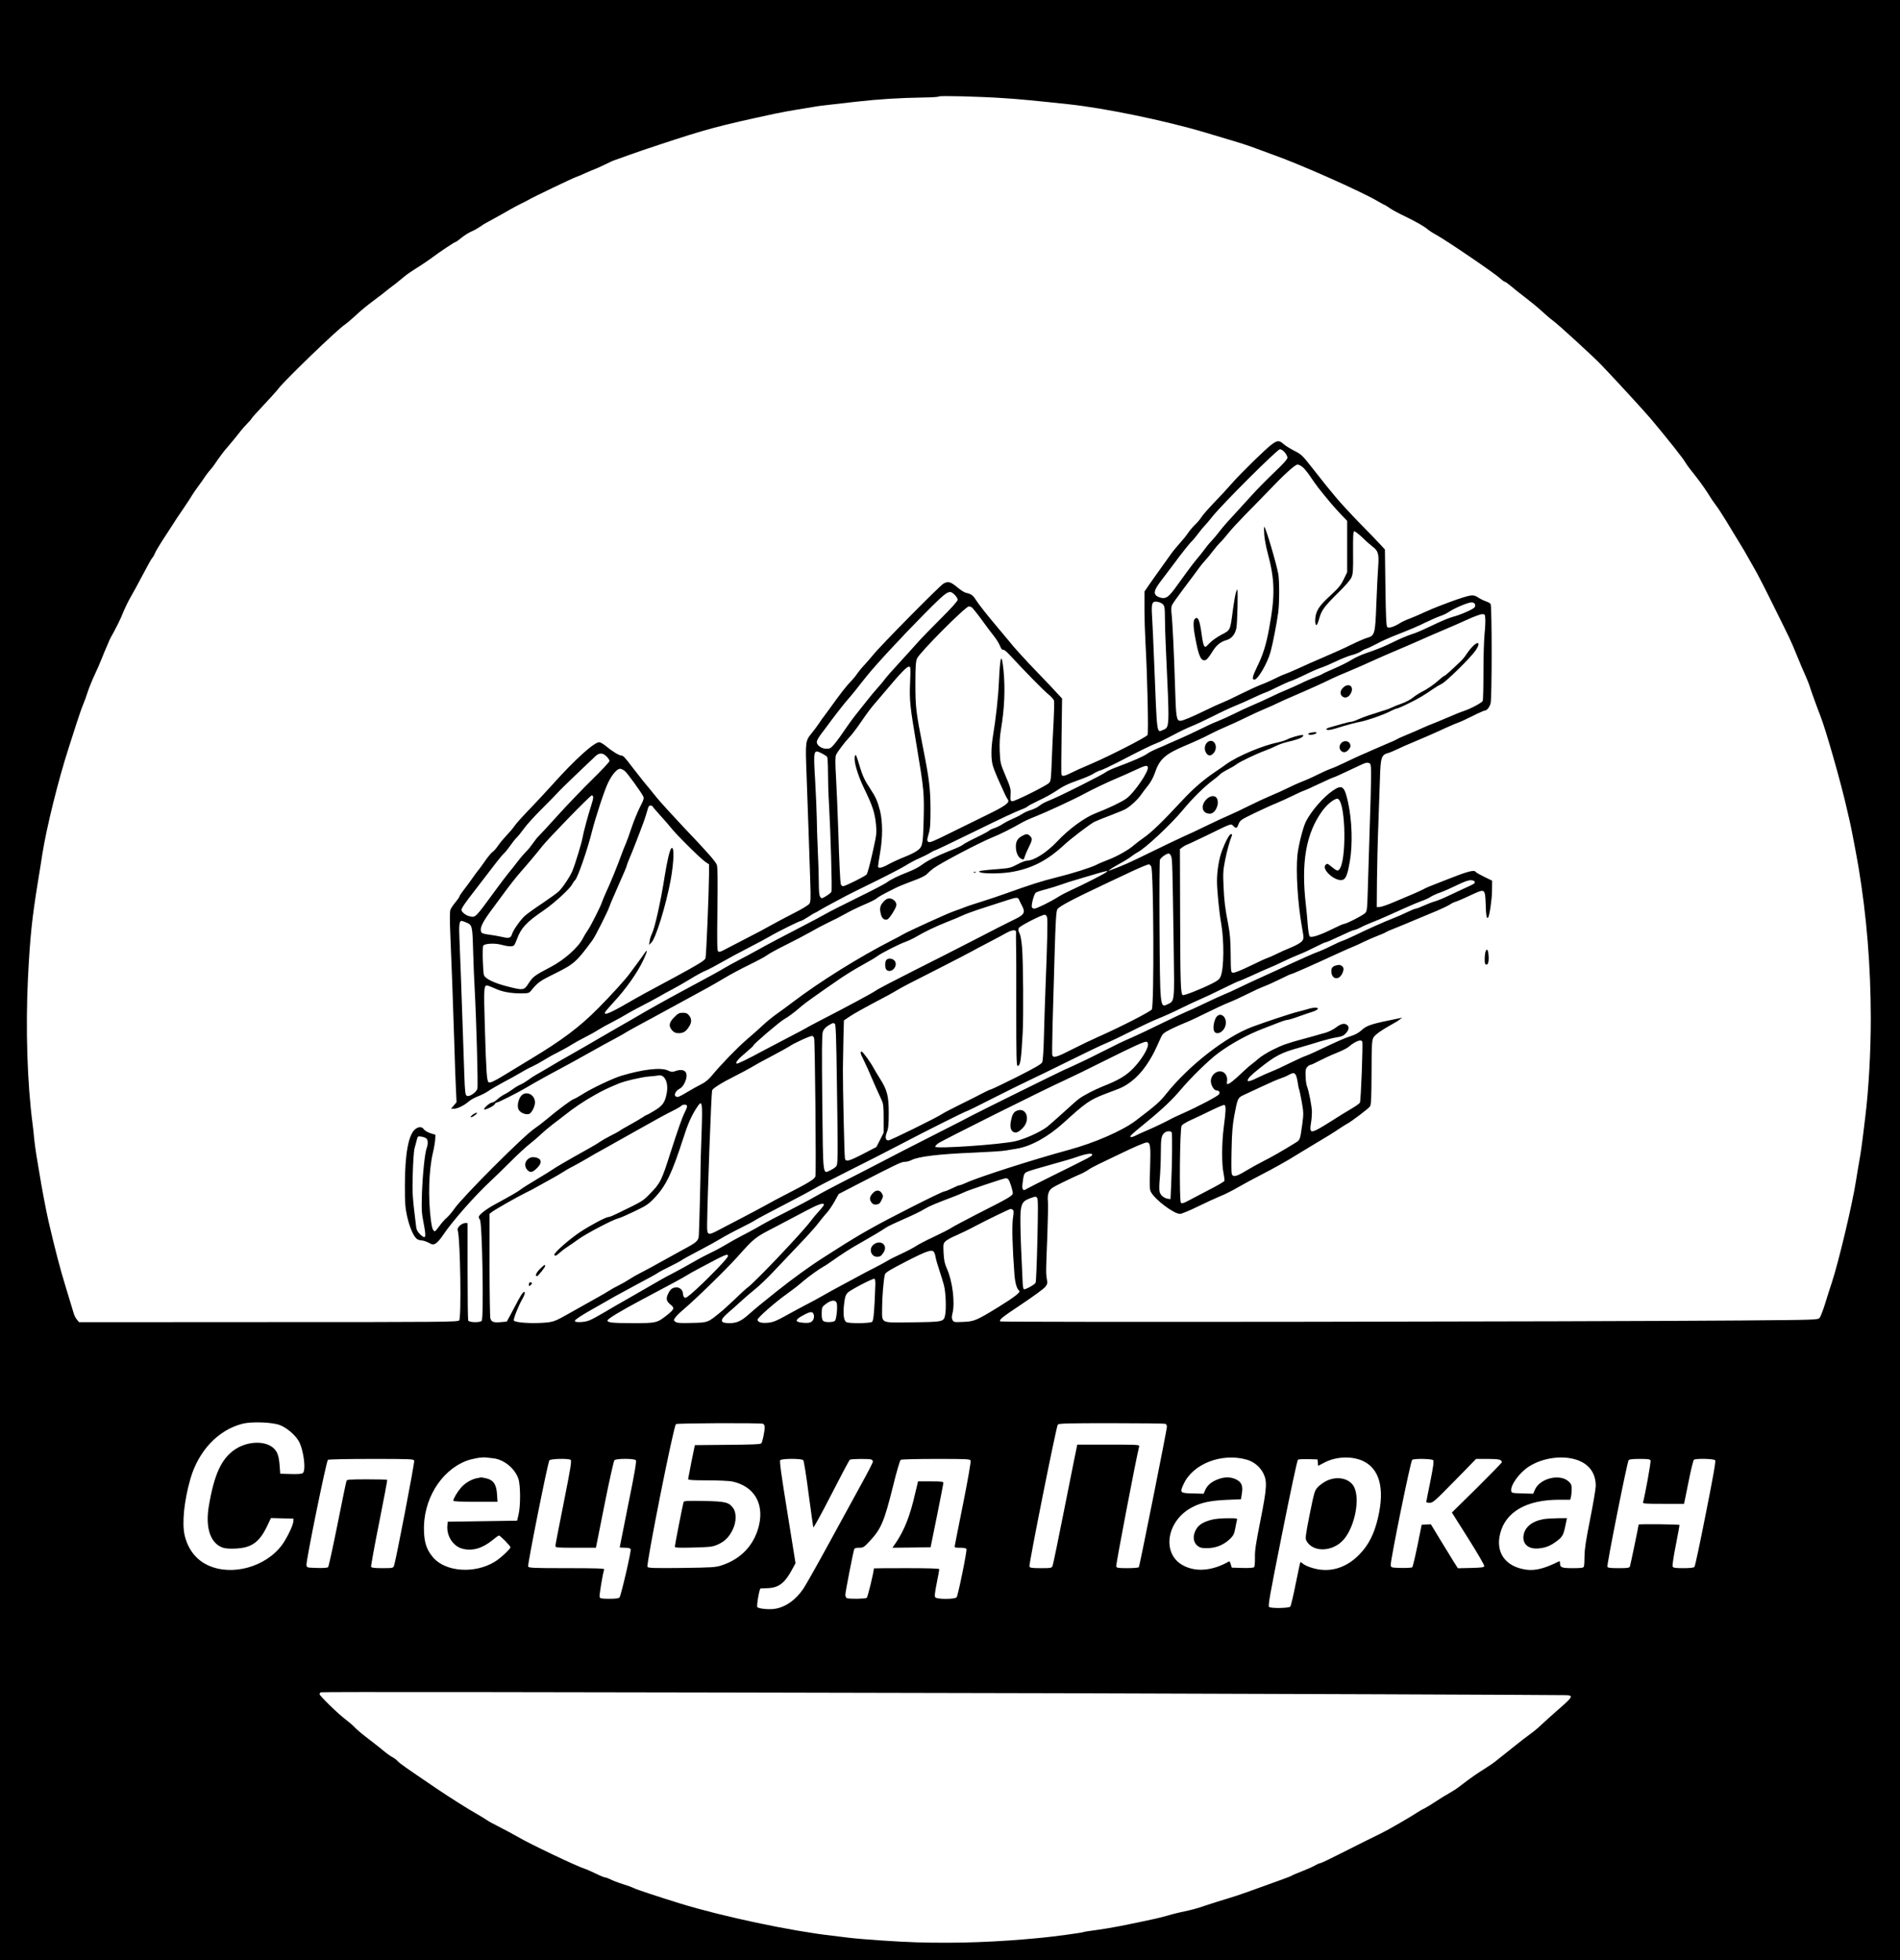 <?xml version="1.0" encoding="UTF-8" standalone="no"?> <svg xmlns="http://www.w3.org/2000/svg" version="1.0" width="1861pt" height="1920pt" viewBox="0 0 1861 1920" preserveAspectRatio="xMidYMid meet"><g transform="translate(0,1920) scale(0.1,-0.1)" fill="#000000" stroke="none"><path d="M0 9600 l0 -9600 9305 0 9305 0 0 9600 0 9600 -9305 0 -9305 0 0 -9600z m9825 8639 c149 -9 314 -25 640 -60 357 -38 943 -159 1340 -277 55 -17 141 -42 190 -57 140 -41 234 -71 310 -100 39 -15 113 -42 165 -61 245 -85 853 -355 1018 -451 41 -24 76 -43 79 -43 2 0 25 -14 49 -31 25 -17 86 -50 137 -74 112 -54 192 -99 229 -130 15 -13 53 -38 85 -55 111 -62 564 -371 626 -426 20 -19 41 -34 47 -34 5 0 32 -19 59 -42 27 -24 91 -74 142 -113 50 -38 124 -99 163 -135 39 -36 87 -77 106 -90 45 -31 408 -363 480 -440 147 -154 422 -454 480 -523 167 -199 320 -392 338 -427 7 -13 28 -42 46 -65 66 -81 140 -181 177 -241 20 -34 53 -83 73 -109 20 -25 68 -99 107 -163 38 -64 95 -157 126 -207 30 -49 69 -115 85 -145 17 -30 49 -86 71 -125 22 -38 101 -191 174 -340 176 -355 165 -330 229 -485 30 -74 70 -169 89 -210 18 -41 35 -84 38 -95 6 -24 76 -218 105 -291 54 -134 206 -669 261 -914 12 -52 25 -111 30 -130 11 -44 65 -325 85 -445 80 -482 119 -963 120 -1480 0 -331 -21 -699 -54 -965 -6 -47 -17 -139 -25 -205 -8 -66 -23 -172 -35 -235 -11 -63 -25 -144 -30 -180 -35 -228 -170 -798 -239 -1007 -16 -48 -46 -140 -65 -204 -20 -64 -44 -126 -53 -137 -18 -20 -31 -20 -768 -26 -1585 -12 -7252 -19 -7258 -9 -11 18 14 38 215 172 109 73 209 146 224 164 23 28 25 36 18 77 -10 60 -10 69 4 415 6 165 9 323 6 350 -4 35 -1 62 9 88 14 33 28 43 134 95 65 32 138 66 162 76 24 9 62 29 85 44 22 16 70 42 106 59 36 17 126 60 200 96 157 76 253 117 274 117 33 0 38 -37 31 -249 -7 -177 -5 -211 8 -236 39 -75 225 -215 285 -215 15 0 92 32 172 71 79 39 178 84 219 101 42 16 121 56 176 88 55 32 154 85 220 119 114 58 275 148 340 190 17 10 86 53 155 94 167 99 226 136 280 173 25 17 59 38 75 47 43 22 207 147 224 170 11 16 14 82 15 331 1 278 3 314 19 344 16 29 86 77 204 142 16 8 39 23 53 34 l25 18 -25 -5 c-275 -55 -322 -69 -374 -118 -30 -27 -64 -45 -112 -60 -38 -11 -139 -55 -224 -96 -85 -41 -177 -83 -205 -93 -27 -9 -99 -42 -160 -72 -60 -30 -141 -68 -180 -83 -38 -15 -100 -43 -137 -61 -63 -32 -98 -42 -98 -28 0 19 31 52 113 117 161 128 215 156 399 207 62 18 154 45 204 61 51 15 120 33 155 38 52 8 69 16 92 41 30 34 34 61 12 80 -26 21 -60 14 -109 -24 -26 -20 -73 -43 -104 -52 -31 -8 -77 -21 -102 -29 -25 -7 -74 -20 -110 -30 -158 -42 -211 -61 -303 -107 -54 -27 -117 -66 -140 -87 -23 -20 -53 -45 -66 -54 -13 -9 -45 -36 -70 -60 -142 -135 -183 -162 -173 -112 7 38 -6 73 -33 91 -51 33 -125 -17 -125 -86 0 -38 31 -90 53 -90 27 -1 39 -17 28 -37 -10 -19 -205 -122 -366 -193 -38 -17 -83 -38 -100 -47 -62 -34 -163 -82 -235 -113 -41 -17 -94 -41 -117 -53 -23 -12 -46 -18 -50 -13 -8 8 10 25 158 146 152 124 253 220 337 320 96 114 273 287 362 353 131 97 291 184 445 243 50 19 118 46 153 59 34 14 71 25 81 25 10 0 61 15 112 34 52 18 114 40 138 47 25 8 46 20 49 27 5 16 -42 16 -99 -2 -24 -7 -67 -19 -96 -26 -57 -13 -320 -100 -448 -148 -261 -98 -620 -378 -843 -657 -62 -78 -97 -109 -297 -261 -130 -99 -404 -219 -660 -288 -343 -93 -883 -266 -1003 -322 -29 -13 -58 -24 -65 -24 -7 0 -39 -13 -72 -30 -33 -16 -68 -30 -77 -30 -9 0 -158 -71 -330 -159 -334 -169 -493 -259 -723 -406 -44 -28 -101 -65 -127 -81 -130 -82 -301 -206 -462 -334 -159 -127 -192 -154 -275 -227 -73 -64 -115 -83 -188 -83 -93 0 -96 29 -11 102 34 29 92 80 128 114 36 33 97 86 135 116 39 30 122 110 185 177 63 67 178 188 255 269 78 81 160 173 183 205 24 31 59 75 80 97 20 22 55 73 77 113 l40 72 170 88 c394 203 443 227 477 227 18 0 46 7 63 16 69 36 269 60 610 74 143 6 283 15 310 20 28 4 79 13 115 19 138 23 305 115 456 252 219 199 259 227 411 285 38 14 94 36 126 48 115 44 221 140 304 277 38 61 54 94 111 221 19 43 29 51 99 87 43 21 110 51 148 66 39 15 132 59 208 97 76 38 171 82 212 98 41 16 120 52 175 80 55 28 134 64 175 80 41 16 115 50 165 75 49 25 94 45 99 45 11 0 225 95 441 195 74 34 151 68 170 75 19 8 65 28 102 47 37 18 98 44 134 58 37 14 72 29 78 34 6 5 52 25 101 44 50 20 140 57 200 83 61 25 152 64 204 85 51 22 105 48 120 58 14 10 37 22 51 26 14 4 48 18 75 30 28 13 81 37 118 54 100 45 104 41 109 -108 3 -108 9 -143 23 -129 14 14 38 176 39 262 l1 100 -76 37 c-43 21 -80 42 -84 48 -14 24 -78 7 -270 -69 -44 -18 -109 -43 -145 -57 -36 -13 -81 -33 -100 -44 -19 -10 -66 -32 -105 -48 -38 -16 -119 -50 -180 -76 -60 -26 -123 -48 -140 -49 l-30 -1 2 260 c2 143 7 382 13 530 5 149 12 355 16 459 6 219 14 243 83 261 14 3 56 22 95 40 39 19 98 45 131 58 89 37 217 92 335 147 58 26 116 51 130 55 14 4 73 32 132 61 59 30 114 54 121 54 20 0 46 32 57 70 14 50 14 958 0 975 -6 8 -28 19 -48 26 -20 7 -54 23 -74 37 -29 19 -46 23 -75 19 -56 -7 -311 -100 -433 -156 -58 -27 -131 -58 -162 -70 -32 -11 -75 -31 -95 -44 -61 -38 -111 -53 -125 -39 -10 10 -14 106 -18 386 l-5 374 -49 53 c-28 30 -116 122 -197 204 -81 83 -182 192 -225 243 -88 105 -97 116 -241 299 -95 122 -107 133 -174 167 -40 20 -88 50 -106 66 -43 38 -59 38 -114 -1 -58 -42 -305 -283 -393 -384 -38 -44 -115 -127 -171 -185 -56 -58 -113 -123 -127 -145 -14 -22 -42 -56 -63 -75 -20 -19 -51 -55 -68 -80 -16 -25 -53 -70 -81 -101 -28 -31 -67 -78 -86 -105 -123 -171 -169 -237 -212 -298 l-48 -70 0 -170 c0 -94 5 -245 10 -336 18 -312 31 -879 20 -899 -12 -22 -376 -208 -561 -287 -70 -29 -154 -67 -187 -84 -65 -33 -88 -37 -95 -17 -3 6 -2 177 1 378 l5 367 -54 58 c-29 33 -110 118 -179 189 -127 131 -252 269 -292 322 -12 15 -59 71 -103 123 -113 134 -187 228 -219 278 -26 42 -45 55 -96 66 -14 3 -50 26 -80 51 -68 57 -93 64 -138 39 -36 -19 -621 -612 -690 -699 -22 -27 -61 -72 -87 -100 -26 -27 -57 -66 -70 -85 -12 -19 -40 -53 -62 -75 -39 -39 -107 -126 -205 -264 -26 -36 -53 -72 -59 -80 -7 -7 -27 -36 -46 -65 -19 -28 -50 -70 -69 -93 -66 -81 -66 -81 -54 -406 6 -161 15 -413 20 -562 5 -148 12 -363 16 -477 6 -177 5 -210 -8 -230 -9 -13 -72 -52 -144 -88 -71 -36 -171 -89 -223 -118 -52 -30 -165 -90 -250 -133 -86 -44 -180 -93 -210 -109 -40 -22 -57 -27 -67 -19 -10 8 -11 92 -7 417 4 290 2 414 -6 432 -16 37 -103 135 -316 358 -104 110 -224 242 -267 293 -42 52 -102 126 -135 165 -32 40 -83 105 -113 144 -71 94 -86 110 -106 110 -21 0 -92 44 -150 93 -25 20 -53 37 -64 37 -51 0 -237 -168 -455 -411 -60 -67 -163 -177 -228 -245 -65 -67 -130 -139 -144 -160 -14 -22 -52 -66 -83 -99 -31 -33 -69 -79 -84 -102 -16 -23 -38 -49 -51 -57 -12 -8 -49 -52 -80 -98 -32 -46 -61 -85 -65 -88 -3 -3 -28 -36 -55 -75 -27 -38 -66 -92 -87 -118 -21 -27 -38 -53 -38 -59 0 -5 -18 -30 -39 -56 -22 -26 -44 -59 -49 -73 -7 -16 -7 -105 -1 -245 4 -120 13 -336 19 -479 5 -143 14 -406 20 -585 5 -179 12 -381 16 -450 l6 -126 -27 -32 -27 -32 28 0 c35 0 99 31 144 70 19 17 61 40 93 52 32 12 77 35 100 51 22 16 88 54 145 85 58 30 134 72 170 94 36 22 88 50 116 62 28 13 76 39 106 58 30 19 93 55 140 78 47 24 109 58 138 77 29 18 88 51 132 73 44 22 103 55 132 74 29 18 91 52 138 76 47 24 113 61 147 82 34 20 102 57 150 81 48 25 117 61 153 82 36 21 97 55 136 75 39 20 117 65 173 99 56 35 126 73 154 84 29 12 99 49 156 82 57 33 174 96 260 140 86 44 181 95 211 113 70 42 292 152 306 152 5 0 38 18 72 40 33 22 64 40 67 40 3 0 22 11 43 24 20 12 80 46 132 73 52 27 113 60 135 72 22 12 148 74 280 139 132 65 266 135 299 156 32 21 91 52 130 69 39 17 88 41 108 54 21 13 40 23 44 23 7 0 160 73 419 200 228 112 372 179 432 202 29 10 55 24 58 29 4 5 53 31 109 58 57 26 129 66 162 88 79 54 121 74 234 114 52 18 115 45 139 60 24 15 56 31 72 34 16 4 91 39 167 78 230 120 325 166 377 186 28 10 100 46 160 78 61 33 142 72 180 87 39 15 135 60 215 100 80 41 177 86 215 101 39 15 115 49 170 75 55 26 111 51 125 55 14 4 68 29 120 55 52 26 113 53 135 60 22 7 85 35 140 62 54 27 124 58 155 68 31 10 98 39 150 64 52 25 121 52 153 60 32 8 70 24 85 34 15 11 38 23 52 27 14 4 61 26 105 49 44 24 112 55 150 70 200 79 247 99 330 140 50 24 113 52 140 61 28 9 66 27 86 41 52 36 189 94 222 94 31 0 46 -24 30 -49 -11 -18 -144 -76 -213 -93 -25 -6 -92 -33 -150 -60 -176 -83 -186 -88 -260 -113 -39 -13 -113 -44 -163 -69 -101 -50 -161 -74 -283 -116 -44 -15 -107 -44 -139 -65 -32 -20 -106 -57 -164 -82 -58 -25 -111 -49 -117 -54 -6 -5 -41 -20 -78 -34 -36 -14 -97 -40 -134 -59 -37 -18 -98 -45 -136 -61 -38 -15 -110 -47 -160 -72 -50 -24 -129 -61 -176 -80 -47 -20 -130 -58 -185 -86 -55 -27 -128 -60 -162 -73 -35 -13 -111 -48 -170 -78 -60 -29 -137 -66 -173 -81 -36 -15 -94 -41 -130 -57 -36 -17 -91 -41 -122 -53 -31 -13 -72 -34 -90 -47 -35 -26 -145 -74 -293 -129 -49 -18 -99 -41 -110 -50 -11 -10 -117 -66 -236 -126 -208 -104 -255 -126 -346 -164 -24 -9 -56 -28 -73 -42 -16 -14 -53 -32 -82 -41 -29 -8 -70 -27 -90 -41 -20 -13 -59 -33 -86 -44 -27 -11 -71 -33 -97 -50 -26 -17 -64 -36 -84 -42 -20 -6 -43 -17 -51 -24 -8 -7 -40 -25 -70 -40 -30 -15 -82 -41 -115 -57 -33 -17 -67 -36 -76 -44 -8 -8 -65 -34 -125 -57 -137 -55 -222 -98 -279 -141 -24 -19 -82 -49 -127 -66 -100 -39 -173 -74 -214 -105 -17 -13 -146 -80 -287 -149 -141 -69 -280 -140 -309 -157 -29 -17 -129 -71 -223 -119 -206 -106 -353 -184 -460 -244 -44 -24 -120 -66 -170 -91 -49 -26 -115 -62 -145 -80 -51 -31 -106 -61 -420 -230 -138 -74 -343 -189 -422 -236 -31 -19 -105 -61 -163 -94 -58 -33 -156 -90 -218 -126 -112 -66 -160 -93 -272 -157 -100 -56 -115 -65 -209 -121 -50 -30 -111 -65 -136 -79 -25 -14 -61 -38 -80 -53 -19 -14 -52 -34 -73 -43 -21 -9 -55 -29 -75 -45 -21 -15 -56 -38 -80 -50 -24 -12 -57 -35 -74 -52 -17 -16 -40 -29 -50 -29 -20 0 -84 -57 -75 -66 9 -9 97 34 103 50 3 9 12 16 18 16 15 0 219 103 291 147 65 39 243 138 322 179 61 32 191 104 348 192 44 25 129 72 190 104 60 32 114 63 120 68 5 4 69 39 140 78 72 38 174 94 227 123 54 30 160 87 235 128 164 88 253 138 371 208 48 29 151 84 229 122 78 38 157 80 175 94 19 15 103 61 188 103 85 42 191 98 235 123 44 26 123 68 175 93 52 24 129 64 170 87 41 24 122 63 180 88 58 24 113 52 124 61 17 16 65 43 187 104 30 15 106 46 169 69 76 27 123 51 140 68 14 15 42 40 62 55 77 56 461 257 581 305 77 31 186 86 282 141 28 17 93 46 145 66 90 35 380 169 465 216 81 44 242 121 320 153 44 18 124 54 178 79 105 49 122 53 130 33 14 -38 -134 -255 -212 -310 -48 -34 -173 -94 -300 -143 -108 -42 -263 -155 -377 -277 -101 -107 -226 -187 -294 -187 -16 0 -59 -17 -96 -37 -60 -32 -78 -37 -168 -44 -182 -14 -221 -20 -201 -31 28 -17 192 -17 295 -2 207 32 365 111 536 271 66 61 248 199 293 223 23 11 97 41 164 66 67 25 133 53 147 62 51 32 110 87 142 131 17 25 51 70 74 98 25 31 51 80 64 117 46 140 100 189 307 276 82 34 184 81 228 105 44 23 120 59 168 79 48 20 133 59 187 86 54 27 139 66 187 86 48 20 111 48 138 62 28 14 95 44 150 67 138 59 299 132 365 165 30 15 105 48 167 73 61 25 167 72 235 103 68 31 175 78 238 104 63 27 162 69 220 95 58 26 161 71 230 100 69 29 177 76 240 105 63 29 128 53 145 54 29 1 30 -1 33 -44 2 -25 -1 -92 -7 -150 -6 -58 -11 -226 -11 -373 0 -147 -3 -274 -7 -282 -6 -18 -122 -79 -187 -100 -23 -7 -95 -36 -161 -65 -66 -28 -133 -56 -150 -62 -16 -5 -59 -24 -95 -40 -36 -17 -103 -46 -150 -65 -47 -19 -89 -38 -95 -43 -5 -4 -50 -25 -100 -45 -49 -21 -117 -50 -150 -65 -33 -15 -80 -36 -105 -46 -25 -11 -92 -42 -150 -70 -58 -28 -123 -57 -145 -64 -22 -7 -80 -33 -130 -58 -49 -25 -117 -55 -150 -67 -33 -13 -96 -41 -140 -63 -44 -22 -119 -56 -168 -76 -48 -20 -145 -65 -215 -100 -70 -35 -156 -76 -192 -91 -36 -15 -134 -60 -218 -101 -84 -41 -187 -90 -230 -108 -42 -19 -187 -88 -322 -154 -211 -104 -279 -134 -395 -176 l-20 -8 20 17 c11 9 54 34 95 57 41 22 91 53 110 68 19 15 48 34 63 42 76 39 324 271 442 413 94 114 214 232 295 292 30 22 61 48 69 57 8 10 42 31 75 48 34 17 75 41 91 54 34 25 188 99 280 133 33 12 80 32 105 45 25 13 70 29 100 36 94 22 148 40 160 56 10 11 9 14 -6 14 -29 0 -115 -26 -149 -44 -16 -8 -55 -21 -85 -27 -153 -31 -397 -134 -510 -215 -29 -21 -76 -54 -105 -73 -120 -81 -219 -167 -331 -288 -186 -200 -293 -304 -369 -357 -38 -27 -83 -61 -100 -76 -46 -42 -160 -107 -249 -141 -45 -17 -97 -39 -117 -50 -56 -28 -239 -86 -394 -124 -138 -34 -257 -72 -485 -154 -63 -23 -173 -60 -244 -82 -70 -22 -144 -46 -165 -55 -20 -8 -67 -26 -106 -39 -67 -23 -453 -199 -505 -230 -14 -9 -61 -34 -105 -56 -324 -166 -705 -404 -974 -608 -40 -31 -108 -81 -151 -111 -44 -31 -107 -83 -142 -116 -35 -33 -103 -94 -153 -136 -91 -78 -254 -246 -341 -352 -33 -40 -66 -67 -108 -88 -34 -17 -92 -49 -131 -73 -84 -50 -98 -56 -115 -45 -22 13 -3 54 34 74 24 13 41 33 56 68 40 93 -2 140 -96 106 -28 -10 -39 -9 -73 7 -70 31 -238 12 -451 -51 -88 -26 -298 -126 -393 -187 -29 -19 -64 -38 -76 -42 -24 -7 -157 -106 -266 -198 -38 -32 -92 -73 -120 -92 -106 -70 -710 -675 -786 -787 -21 -31 -54 -69 -72 -85 -19 -15 -51 -52 -72 -81 -20 -28 -40 -52 -45 -52 -18 0 -29 30 -39 105 -29 228 -21 491 20 666 11 47 21 105 22 130 l2 44 -49 15 c-27 9 -56 26 -64 38 -18 27 -51 28 -84 2 -67 -52 -102 -243 -102 -555 0 -171 3 -215 22 -300 24 -107 64 -198 96 -221 11 -8 32 -14 46 -14 14 0 44 -10 68 -22 39 -21 44 -22 70 -8 15 9 46 43 68 77 92 138 312 388 468 533 33 30 119 114 190 185 72 72 158 152 191 177 33 26 85 70 115 99 30 28 80 70 110 93 30 22 84 64 120 92 95 75 182 134 290 195 85 48 124 67 236 114 61 26 221 63 294 70 41 3 87 8 101 11 60 11 98 -71 80 -171 -17 -92 -39 -124 -116 -171 -38 -24 -74 -43 -78 -44 -5 0 -27 -13 -50 -29 -23 -15 -78 -47 -122 -71 -44 -24 -87 -49 -95 -56 -8 -6 -49 -29 -90 -49 -41 -21 -88 -48 -105 -60 -16 -12 -68 -43 -115 -69 -175 -97 -326 -185 -350 -203 -14 -10 -81 -52 -150 -93 -69 -41 -141 -86 -160 -101 -31 -24 -82 -53 -270 -156 -74 -41 -140 -94 -140 -112 0 -9 5 -22 11 -28 23 -23 39 -969 17 -991 -19 -19 -124 -16 -132 4 -3 9 -6 227 -6 485 l0 469 -25 0 c-14 0 -37 -12 -52 -26 -20 -20 -24 -31 -18 -52 24 -95 35 -845 13 -875 -12 -16 -137 -17 -1868 -17 l-1855 -1 -22 26 c-12 14 -27 44 -33 68 -7 23 -40 134 -75 247 -55 177 -107 378 -169 645 -25 108 -72 358 -90 475 -9 58 -23 141 -31 185 -7 44 -16 112 -20 150 -3 39 -10 102 -15 140 -53 404 -70 943 -46 1433 20 403 40 591 98 947 17 105 37 226 43 270 41 259 156 725 258 1040 19 61 54 169 77 240 23 72 52 155 65 185 13 30 33 87 45 125 13 39 42 111 65 160 24 50 55 122 70 160 15 39 38 94 51 123 13 29 24 55 24 57 0 3 21 42 46 87 25 46 57 110 71 143 38 93 63 145 103 215 21 36 58 103 82 150 88 166 110 205 123 220 8 8 18 28 24 43 6 15 36 67 67 115 31 48 71 110 89 137 57 89 63 99 126 190 34 50 70 105 80 123 11 19 39 59 62 90 23 31 54 75 68 97 15 22 38 51 51 65 13 14 32 39 43 56 21 34 104 146 115 154 7 7 108 129 138 169 13 17 41 48 62 70 21 21 42 45 46 54 5 8 60 70 123 136 63 67 125 136 138 154 59 79 582 584 652 628 14 10 49 38 76 63 91 84 129 115 220 183 50 37 95 72 101 78 6 5 32 26 58 45 26 19 72 55 101 80 54 46 74 59 180 126 33 21 84 56 114 78 74 56 224 156 234 156 5 0 29 18 55 39 26 22 70 50 97 62 28 12 64 32 81 44 17 13 57 38 90 55 86 47 160 88 213 119 25 15 71 39 101 54 30 14 66 33 80 41 39 24 432 212 460 221 14 4 57 22 95 40 39 18 81 35 93 39 13 5 56 24 95 43 40 20 83 40 97 44 14 5 77 27 140 50 63 23 194 68 290 99 464 154 586 187 1135 305 61 13 157 31 215 40 58 9 128 21 157 26 28 6 89 14 135 19 45 5 180 20 298 34 221 25 422 37 662 41 76 1 141 5 145 10 9 9 384 0 628 -16z m2759 -3470 c14 -17 26 -40 26 -52 0 -15 -41 -61 -130 -145 -71 -68 -171 -169 -221 -225 -51 -56 -134 -147 -185 -203 -52 -55 -110 -123 -130 -150 -20 -27 -56 -69 -79 -94 -24 -25 -56 -65 -73 -89 -17 -24 -48 -62 -68 -85 -19 -22 -63 -79 -97 -126 -34 -47 -86 -118 -114 -157 -65 -89 -91 -108 -138 -99 -19 4 -41 14 -50 22 -29 30 -17 62 63 166 42 55 93 122 112 148 70 96 158 206 175 220 9 8 37 41 62 75 25 33 53 67 62 75 9 8 43 49 76 90 96 121 636 660 662 660 11 0 33 -14 47 -31z m176 -145 c17 -15 51 -56 75 -93 24 -36 59 -85 77 -108 90 -114 158 -194 217 -256 l66 -69 0 -251 0 -252 -33 -68 c-24 -51 -51 -86 -105 -135 -108 -101 -134 -131 -157 -180 -21 -44 -25 -130 -6 -135 5 -1 17 26 26 60 23 85 49 120 183 253 72 70 123 129 134 154 15 35 18 69 16 244 -1 155 1 204 11 208 6 2 41 -24 77 -58 35 -35 82 -76 103 -92 56 -42 64 -72 55 -196 -4 -58 -13 -221 -18 -363 -11 -299 -15 -313 -91 -335 -25 -7 -94 -37 -155 -67 -60 -30 -180 -84 -265 -120 -85 -36 -202 -88 -260 -115 -58 -26 -116 -51 -130 -55 -14 -4 -56 -23 -95 -43 -38 -19 -99 -46 -135 -59 -36 -14 -121 -53 -190 -87 -69 -35 -152 -74 -185 -87 -33 -13 -109 -48 -168 -77 -142 -69 -222 -102 -246 -102 -38 0 -43 33 -52 344 -9 307 -25 635 -35 716 -3 25 -1 57 4 70 5 14 59 90 118 168 60 79 123 164 141 189 18 26 47 62 66 82 19 20 54 63 79 96 25 33 56 69 68 80 13 11 48 52 79 90 31 39 101 115 156 171 55 55 160 163 233 239 164 172 267 265 292 265 10 0 33 -12 50 -26z m-3408 -1251 c15 -15 28 -36 28 -47 0 -14 -59 -80 -171 -191 -94 -94 -196 -199 -227 -235 -31 -36 -109 -121 -172 -190 -64 -69 -129 -143 -145 -165 -16 -22 -48 -60 -71 -85 -23 -25 -73 -85 -112 -135 -39 -49 -87 -110 -107 -135 -20 -25 -51 -67 -70 -95 -73 -107 -105 -151 -138 -190 -31 -35 -40 -40 -76 -39 -47 2 -91 34 -91 67 0 11 17 43 38 71 21 28 47 63 58 77 57 80 181 238 205 264 15 17 52 60 81 97 29 37 75 96 103 130 85 108 341 384 565 611 238 239 246 244 302 190z m2041 -95 c14 -16 17 -40 17 -127 0 -58 4 -200 10 -316 36 -774 37 -757 -29 -785 -63 -26 -57 -66 -86 655 -8 198 -17 405 -21 461 -8 126 0 149 54 139 21 -3 45 -15 55 -27z m-1879 -24 c8 -3 51 -56 96 -117 44 -62 101 -137 125 -167 24 -30 51 -74 60 -97 10 -26 21 -40 29 -37 7 3 33 -16 57 -42 159 -172 334 -350 381 -389 31 -25 59 -56 62 -68 3 -12 1 -103 -4 -202 -6 -99 -14 -271 -18 -382 -7 -183 -9 -205 -27 -222 -31 -30 -337 -182 -360 -179 -18 3 -20 9 -17 64 4 55 -1 73 -49 185 -51 121 -52 127 -57 242 -3 81 1 147 12 210 35 210 43 399 25 584 -19 181 -33 143 -45 -117 -6 -144 -30 -362 -59 -535 -18 -113 -19 -215 -1 -283 8 -29 37 -101 64 -160 27 -59 54 -118 60 -132 7 -14 17 -33 24 -42 21 -29 -24 -62 -205 -150 -93 -46 -258 -127 -366 -180 -167 -83 -198 -95 -210 -83 -12 12 -11 23 5 77 15 52 18 95 18 243 -1 200 -12 294 -73 600 -70 354 -75 400 -75 630 0 166 4 217 16 245 25 58 475 510 507 510 5 0 16 -3 25 -6z m-600 -741 c-7 -175 -2 -225 66 -628 70 -417 73 -454 67 -713 -7 -257 -10 -268 -72 -310 -18 -13 -70 -38 -116 -56 -46 -18 -114 -49 -151 -69 -69 -39 -108 -47 -108 -23 0 8 9 67 20 131 27 157 26 306 -1 416 -24 93 -44 137 -99 219 -45 66 -73 125 -95 200 -40 131 -42 136 -51 116 -16 -41 22 -178 91 -321 83 -171 103 -234 115 -349 8 -86 7 -98 -35 -284 -24 -107 -49 -201 -57 -208 -20 -20 -209 -114 -229 -114 -10 0 -20 8 -23 18 -7 24 -15 194 -26 542 -5 162 -15 386 -21 498 -9 154 -9 208 0 228 15 33 85 125 135 178 22 22 73 91 114 151 41 61 91 128 111 151 20 23 79 92 131 154 140 167 201 230 222 230 18 0 18 -8 12 -157z m-861 -694 c23 -12 45 -27 49 -33 4 -6 8 -75 8 -154 0 -78 4 -218 10 -310 15 -262 32 -836 24 -855 -3 -10 -27 -29 -52 -44 -43 -26 -45 -26 -58 -8 -10 13 -14 54 -14 139 0 67 -5 211 -10 321 -5 110 -10 252 -10 315 -1 63 -8 229 -16 368 -18 303 -17 304 69 261z m-2112 -28 c16 -16 29 -36 29 -45 0 -8 -75 -89 -166 -178 -92 -90 -244 -248 -339 -353 -94 -104 -180 -197 -189 -205 -10 -8 -35 -39 -56 -70 -21 -30 -50 -66 -65 -80 -15 -14 -52 -56 -82 -95 -29 -38 -72 -93 -96 -121 -23 -29 -78 -101 -121 -160 -205 -280 -197 -272 -256 -259 -38 8 -80 42 -80 63 1 18 36 69 135 196 62 80 109 141 206 268 31 40 66 82 79 93 12 11 39 45 60 75 21 30 48 64 60 75 12 11 43 49 69 85 25 36 102 121 171 190 69 69 142 143 162 165 19 22 104 105 188 185 85 80 166 157 182 173 37 35 72 35 109 -2z m7477 -70 c16 -10 16 -89 -4 -691 -7 -228 -15 -491 -18 -583 -4 -145 -7 -172 -23 -189 -19 -22 -187 -108 -210 -108 -7 0 -57 -22 -111 -49 -123 -61 -208 -89 -224 -73 -6 6 -15 58 -19 114 -4 57 -12 142 -18 191 -49 419 1 705 161 925 52 71 132 131 155 116 76 -48 83 -618 9 -692 -16 -16 -21 -14 -89 40 -24 20 -29 21 -43 7 -45 -46 102 -172 170 -146 30 12 46 56 67 178 29 166 22 398 -16 575 -36 166 -58 183 -150 120 -92 -62 -208 -195 -263 -301 -29 -57 -73 -231 -84 -330 -16 -162 2 -465 43 -699 21 -117 21 -119 2 -144 -12 -16 -54 -40 -109 -63 -49 -20 -116 -50 -149 -67 -33 -16 -71 -33 -85 -37 -14 -4 -89 -39 -167 -77 -82 -40 -152 -68 -165 -66 -22 3 -22 5 -24 178 -1 134 -6 202 -23 290 -33 172 -40 231 -47 385 -6 120 -3 155 15 247 19 95 45 191 66 241 5 11 3 17 -7 17 -16 0 -53 -68 -88 -160 -30 -78 -50 -200 -50 -300 0 -87 22 -310 41 -414 30 -169 28 -442 -5 -520 -12 -28 -29 -42 -83 -69 -106 -54 -272 -119 -287 -114 -22 9 -25 97 -27 776 l-2 654 24 18 c13 10 33 21 44 25 11 3 103 47 205 96 237 116 226 112 250 88 28 -28 35 -25 52 19 14 36 24 43 154 106 77 37 173 81 214 97 41 17 113 50 160 73 47 23 96 46 110 50 14 4 79 34 145 65 66 31 131 61 145 65 14 4 68 28 120 53 52 25 118 55 145 68 54 26 72 29 93 15z m-7297 -74 c25 -21 154 -199 178 -245 11 -20 7 -34 -32 -110 -24 -48 -61 -139 -82 -202 -21 -63 -46 -133 -56 -155 -10 -22 -27 -65 -38 -95 -41 -114 -109 -283 -157 -385 -17 -38 -35 -81 -39 -95 -12 -38 -114 -241 -140 -275 -12 -16 -32 -50 -45 -75 -46 -90 -180 -210 -315 -281 -162 -85 -175 -95 -221 -166 -41 -64 -50 -65 -212 -23 -121 31 -205 72 -221 106 -11 26 -18 274 -8 291 14 22 115 27 178 9 70 -19 113 -20 126 -3 5 6 18 35 28 62 39 106 92 163 258 276 104 71 257 211 281 257 8 16 21 34 29 41 24 19 123 305 165 476 37 145 122 404 158 478 39 81 88 137 118 137 12 -1 33 -11 47 -23z m-311 -259 c0 -13 -10 -50 -21 -83 -27 -82 -75 -260 -84 -314 -8 -49 -74 -265 -100 -325 -22 -53 -97 -165 -132 -197 -15 -15 -86 -66 -157 -114 -71 -47 -149 -103 -172 -123 -43 -37 -115 -139 -128 -179 -13 -42 -30 -47 -103 -29 -38 8 -95 18 -128 22 -33 4 -63 12 -67 18 -26 39 2 98 117 251 25 33 63 85 85 115 68 93 133 176 182 232 65 73 166 194 208 248 55 71 472 500 487 500 7 0 13 -10 13 -22z m582 -87 c2 -5 35 -44 75 -88 40 -44 82 -92 95 -109 52 -69 298 -313 348 -347 l35 -23 0 -89 c-2 -198 -27 -811 -35 -832 -9 -22 -80 -65 -300 -184 -258 -138 -368 -198 -460 -252 -178 -103 -243 -129 -221 -88 6 10 41 51 79 92 127 137 238 295 297 423 40 87 40 108 1 49 -15 -21 -46 -65 -71 -98 -25 -33 -55 -74 -68 -92 -37 -52 -181 -211 -305 -336 -185 -187 -354 -314 -670 -504 -67 -40 -158 -96 -252 -153 -101 -62 -142 -81 -155 -70 -17 14 -23 102 -36 538 -12 409 -11 420 35 406 12 -4 44 -17 71 -29 65 -30 149 -45 247 -45 68 0 80 3 96 22 67 83 87 98 225 166 202 100 223 119 383 337 25 35 147 277 159 315 4 14 34 86 67 160 90 204 108 247 108 255 0 4 11 33 24 64 24 55 87 215 139 356 14 39 31 91 38 118 8 34 16 47 29 47 10 0 20 -4 22 -9z m5079 -488 c12 -29 13 -87 25 -890 8 -550 10 -526 -62 -561 -72 -34 -72 -36 -77 788 -2 333 0 616 4 628 8 22 64 62 87 62 7 0 17 -12 23 -27z m-195 -101 c24 -55 29 -1356 6 -1399 -12 -21 -298 -168 -523 -268 -57 -25 -175 -81 -261 -125 -148 -76 -180 -85 -191 -56 -3 7 -1 145 3 307 5 162 14 474 20 694 9 313 15 406 26 428 15 27 140 94 469 249 55 26 171 81 259 122 87 41 164 72 171 70 8 -3 17 -13 21 -22z m-444 -58 c-30 -21 -236 -126 -337 -171 -44 -20 -102 -50 -130 -68 -72 -46 -211 -115 -234 -115 -10 0 -21 6 -24 13 -8 22 21 131 38 143 9 7 53 22 98 33 45 12 114 33 152 47 39 14 106 36 150 48 44 13 118 35 165 49 138 41 154 44 122 21z m3613 -93 c0 -16 -2 -17 -110 -66 -44 -20 -116 -54 -160 -75 -44 -21 -99 -43 -121 -49 -23 -6 -71 -25 -107 -41 -37 -17 -72 -30 -80 -30 -7 0 -46 -16 -87 -36 -41 -20 -102 -46 -135 -59 -79 -30 -245 -104 -370 -165 -55 -26 -111 -51 -125 -55 -14 -4 -64 -27 -113 -51 -48 -25 -109 -51 -135 -60 -26 -9 -135 -57 -242 -106 -107 -50 -244 -113 -305 -140 -60 -27 -155 -71 -210 -98 -55 -27 -129 -61 -165 -75 -36 -15 -119 -53 -185 -85 -66 -32 -142 -67 -170 -78 -27 -11 -141 -64 -251 -118 -111 -55 -237 -114 -280 -133 -100 -43 -139 -62 -303 -145 -127 -65 -249 -123 -371 -177 -58 -26 -832 -409 -890 -440 -19 -11 -190 -99 -380 -195 -190 -96 -435 -222 -545 -280 -110 -57 -272 -141 -360 -185 -88 -45 -205 -107 -260 -139 -55 -32 -176 -96 -270 -144 -93 -47 -188 -96 -210 -109 -22 -12 -65 -36 -95 -54 -30 -17 -93 -51 -140 -75 -47 -24 -119 -64 -160 -89 -41 -25 -106 -60 -145 -78 -38 -18 -115 -58 -170 -90 -55 -32 -140 -79 -190 -105 -95 -49 -136 -72 -280 -156 -49 -29 -124 -72 -165 -95 -41 -23 -101 -57 -133 -76 -185 -109 -220 -128 -257 -143 -22 -9 -63 -16 -91 -16 -41 0 -50 3 -47 16 2 9 76 58 168 109 91 52 194 110 230 131 36 20 137 75 225 122 88 46 171 92 185 102 14 10 68 39 120 64 52 26 99 51 105 55 15 12 98 58 215 119 58 30 137 74 175 97 39 24 126 71 195 105 69 34 136 70 150 80 14 10 144 79 289 154 145 75 275 145 290 155 14 10 161 86 326 169 165 82 401 203 525 268 236 124 611 312 645 323 11 3 130 62 265 131 135 68 288 144 340 168 52 24 223 107 380 185 157 78 323 158 370 177 46 19 161 74 256 122 95 48 212 103 261 122 48 19 147 63 218 99 72 35 159 76 195 91 36 15 133 61 216 102 83 41 154 74 158 74 5 0 60 24 125 53 64 30 141 64 171 76 30 12 91 40 135 61 44 22 114 53 155 69 41 16 115 50 163 75 49 25 94 46 101 46 7 0 70 27 139 60 69 33 131 60 139 60 8 0 37 11 64 25 27 15 78 37 114 51 36 14 99 40 140 59 41 18 125 56 185 83 61 28 133 57 160 67 28 9 66 26 85 39 19 12 64 33 100 45 36 13 110 46 165 73 73 35 109 48 135 46 22 -2 35 -8 35 -17z m-4465 -171 c3 -8 16 -34 28 -57 39 -74 27 -93 -88 -147 -30 -14 -190 -95 -355 -181 -165 -85 -447 -229 -627 -319 -180 -91 -342 -175 -360 -189 -31 -23 -284 -159 -558 -300 -63 -32 -119 -63 -125 -67 -5 -4 -84 -46 -175 -93 -91 -47 -199 -104 -240 -126 -151 -82 -259 -135 -265 -129 -13 12 15 45 89 107 42 35 76 67 76 71 0 13 254 230 298 255 45 26 106 71 167 125 37 33 159 120 395 282 52 35 146 93 209 127 63 34 128 73 145 86 38 29 215 119 276 140 24 9 62 26 85 39 102 60 200 107 310 151 66 25 140 57 165 69 25 12 117 46 205 74 88 28 194 62 235 76 83 27 100 28 110 6z m276 -176 c7 -27 2 -247 -16 -699 -5 -132 -12 -342 -15 -468 -3 -133 -10 -238 -17 -252 -8 -18 -72 -55 -250 -145 -132 -66 -245 -120 -251 -120 -7 -1 -41 -16 -77 -35 -36 -20 -135 -69 -220 -111 -85 -42 -166 -84 -180 -94 -49 -34 -507 -260 -528 -260 -30 0 -35 31 -15 81 14 35 18 73 18 189 0 165 -15 223 -86 335 -21 33 -48 78 -60 100 -31 59 -108 165 -120 165 -15 0 -11 -23 12 -65 11 -22 33 -69 49 -105 50 -117 111 -254 133 -300 19 -39 22 -63 22 -185 l0 -140 -35 -70 -36 -70 -129 -67 c-142 -73 -172 -81 -179 -45 -6 27 -21 705 -20 872 1 66 3 201 5 300 l5 180 56 38 c48 32 132 79 378 209 30 17 69 38 86 49 42 26 117 65 429 223 149 76 288 148 310 161 22 12 94 51 160 85 66 34 144 76 172 92 60 33 100 35 95 3 -1 -11 -1 -63 0 -115 2 -52 3 -341 2 -642 0 -451 2 -548 13 -548 27 0 35 50 50 325 9 164 5 695 -6 831 -5 67 -15 123 -25 142 -13 25 -14 37 -6 53 12 21 221 128 252 129 11 0 20 -10 24 -26z m-5693 -48 c63 -26 64 -29 71 -276 3 -124 11 -299 16 -390 15 -270 34 -934 26 -963 -9 -36 -81 -85 -104 -70 -15 9 -18 38 -24 199 -6 200 -24 692 -34 984 -3 96 -9 247 -13 335 -7 153 -3 195 20 195 5 0 24 -6 42 -14z m3614 -994 c10 -6 14 -141 20 -562 12 -809 11 -814 -10 -838 -10 -10 -36 -27 -58 -37 -71 -33 -67 -69 -75 665 -5 507 -4 664 5 693 9 26 25 44 54 62 47 28 47 28 64 17z m-203 -139 c9 -22 21 -1323 13 -1354 -7 -28 -64 -63 -277 -172 -69 -35 -163 -85 -210 -112 -47 -26 -148 -80 -225 -120 -77 -40 -181 -94 -232 -121 -113 -60 -118 -57 -117 54 4 291 41 1284 49 1312 7 20 97 77 224 140 58 29 136 71 175 94 39 24 130 73 201 110 72 38 142 77 157 87 43 31 211 107 224 102 7 -2 15 -12 18 -20z m5369 -36 c8 -22 -13 -578 -23 -597 -5 -10 -47 -39 -92 -65 -46 -27 -126 -76 -178 -110 -53 -34 -119 -74 -147 -88 -66 -34 -76 -24 -63 59 6 32 10 83 10 112 0 51 -29 203 -50 257 -6 15 -11 58 -12 95 -2 55 1 73 16 89 11 12 25 21 32 21 7 0 46 18 87 40 41 21 116 56 167 76 50 20 104 47 118 59 68 57 125 79 135 52z m-2099 -32 c-2 -45 -69 -151 -143 -228 -69 -72 -144 -117 -297 -177 -84 -34 -193 -90 -237 -124 -16 -11 -83 -70 -149 -131 -66 -60 -139 -124 -161 -142 -71 -53 -217 -119 -312 -141 -141 -33 -785 -77 -785 -54 0 6 12 20 28 32 29 24 1053 535 1242 620 63 29 237 113 385 188 299 149 393 192 415 188 10 -1 15 -12 14 -31z m1445 -289 c7 -8 16 -42 21 -75 5 -33 11 -64 14 -69 3 -5 14 -60 26 -122 19 -109 19 -119 5 -225 -22 -155 -20 -150 -72 -182 -128 -79 -226 -135 -308 -176 -49 -25 -127 -68 -173 -96 -95 -58 -128 -64 -138 -26 -3 14 -4 121 -1 238 3 159 10 241 26 327 33 176 34 178 100 208 31 14 110 51 176 82 66 31 143 65 170 74 28 9 66 25 85 36 43 23 54 24 69 6z m-5818 -600 c-6 -164 -10 -300 -9 -304 2 -9 -13 -614 -17 -671 -3 -55 -19 -69 -158 -143 -54 -29 -148 -82 -210 -116 -62 -35 -148 -82 -192 -104 -44 -22 -98 -53 -120 -68 -22 -15 -69 -42 -105 -60 -36 -18 -76 -40 -90 -50 -14 -10 -81 -49 -150 -87 -69 -39 -172 -97 -230 -129 -160 -91 -170 -94 -278 -101 -127 -8 -272 4 -279 23 -6 15 46 146 83 210 13 22 24 49 24 59 0 30 -28 -1 -66 -74 -19 -36 -51 -97 -72 -136 l-38 -70 -57 -5 c-72 -7 -94 2 -104 37 -4 15 -8 252 -8 526 l0 498 25 19 c33 25 247 147 329 187 37 18 80 40 96 50 17 10 75 42 130 72 55 30 118 66 140 81 22 15 63 39 90 52 28 14 91 49 142 79 50 30 122 71 160 91 73 41 81 45 283 159 277 156 327 183 402 220 42 21 79 43 83 49 3 5 17 10 31 10 31 0 31 -17 0 -78 -25 -49 -67 -170 -137 -387 -89 -281 -101 -304 -201 -406 -75 -77 -68 -72 -332 -200 -32 -16 -65 -29 -73 -29 -27 0 -171 -76 -278 -146 -106 -70 -255 -201 -255 -223 0 -18 20 -12 48 15 15 14 52 43 83 63 30 20 78 53 105 73 71 52 337 192 389 204 17 3 89 35 160 69 118 57 137 69 200 136 108 115 168 240 274 569 46 145 79 222 130 302 61 96 64 81 52 -266z m5133 249 c-1 -28 -9 -104 -18 -170 -19 -144 -21 -356 -2 -445 7 -36 11 -70 9 -77 -3 -7 -71 -47 -152 -88 -80 -42 -172 -90 -204 -107 -45 -24 -61 -28 -70 -19 -18 18 -11 728 7 756 8 11 49 36 92 55 43 19 130 61 194 92 63 31 122 56 130 55 11 -2 15 -15 14 -52z m-528 -216 c8 -13 5 -313 -5 -519 l-6 -135 -25 3 c-36 4 -73 34 -82 68 -5 16 -4 76 2 133 5 58 10 169 10 248 0 145 6 175 39 200 20 16 58 16 67 2z m-7300 -60 c17 -14 18 -57 3 -95 -18 -49 -39 -253 -46 -440 -5 -164 -4 -193 17 -299 27 -139 21 -159 -35 -105 -25 24 -36 45 -39 74 -36 292 -39 327 -33 523 3 112 11 220 16 240 6 21 16 58 22 82 10 43 11 43 46 38 19 -3 41 -11 49 -18z m6522 -161 c-5 -14 -14 -19 -378 -199 -135 -67 -253 -127 -264 -134 -34 -25 -48 -8 -41 49 12 99 15 106 52 121 19 8 119 38 221 66 103 28 223 63 267 79 86 31 149 38 143 18z m-821 -240 c14 -19 43 -108 43 -134 0 -26 -28 -43 -350 -206 -118 -61 -231 -121 -251 -134 -20 -14 -97 -53 -171 -88 -74 -34 -154 -76 -179 -93 -24 -16 -87 -49 -139 -73 -52 -24 -111 -53 -130 -65 -20 -13 -78 -44 -130 -71 -52 -26 -131 -67 -175 -92 -44 -24 -116 -63 -160 -86 -44 -23 -118 -64 -165 -91 -47 -27 -125 -70 -175 -95 -49 -26 -140 -74 -200 -108 -90 -50 -122 -63 -171 -68 -63 -7 -104 5 -104 30 0 19 174 172 286 251 60 43 113 84 160 125 50 43 160 122 194 140 14 7 50 30 80 52 112 79 198 134 295 188 106 60 187 108 247 148 20 13 99 50 175 83 76 33 164 75 195 95 52 31 94 49 307 130 35 14 73 30 85 36 28 16 387 137 407 137 9 1 21 -5 26 -11z m282 -182 c9 -10 9 -114 2 -412 -5 -220 -13 -407 -17 -417 -7 -19 -99 -70 -116 -65 -5 2 -11 37 -12 78 -2 41 -8 192 -15 335 -6 143 -8 296 -5 339 8 91 24 114 97 140 54 19 52 18 66 2z m-2089 -67 c0 -5 -22 -34 -48 -62 -27 -29 -61 -70 -78 -93 -72 -101 -550 -605 -620 -654 -12 -8 -64 -55 -115 -105 -52 -49 -112 -105 -134 -123 -144 -119 -136 -116 -299 -120 -112 -3 -145 -1 -160 11 -19 14 -19 16 -3 40 9 14 42 47 74 74 120 101 423 396 533 519 172 192 170 191 376 297 104 55 243 128 309 163 114 60 165 77 165 53z m1849 -48 c11 -7 12 -22 2 -87 -10 -75 -5 -285 15 -544 6 -85 24 -148 47 -162 19 -12 -46 -63 -203 -160 -217 -133 -238 -142 -347 -146 -86 -4 -92 -3 -103 18 -9 17 -9 33 -1 65 27 106 0 320 -55 440 -21 47 -28 80 -32 152 -4 86 -3 93 19 115 14 13 60 39 104 57 44 19 131 61 194 95 98 52 326 163 341 165 3 0 11 -3 19 -8z m-772 -413 c6 -7 14 -31 17 -53 4 -22 20 -78 36 -125 16 -47 36 -114 46 -150 18 -70 24 -230 11 -293 -14 -64 -20 -65 -320 -69 -322 -4 -297 -15 -297 141 0 105 15 285 28 329 5 18 53 47 211 128 197 101 248 118 268 92z m-2017 -42 c0 -18 -164 -189 -303 -318 -89 -81 -111 -97 -123 -87 -8 6 -14 21 -14 33 0 37 -28 66 -63 66 -39 -1 -59 -15 -80 -57 -26 -50 -22 -77 19 -110 44 -35 40 -47 -36 -107 -94 -74 -103 -76 -323 -76 -208 0 -257 5 -257 26 0 15 132 95 330 200 285 151 426 227 450 244 14 9 68 40 120 67 266 142 280 147 280 119z m1444 -272 c-8 -250 -17 -360 -32 -371 -19 -16 -224 -18 -252 -3 -26 14 -34 79 -22 180 8 68 15 87 36 109 27 27 244 140 261 136 6 -1 9 -24 9 -51z m-378 -190 c9 -36 -3 -153 -17 -170 -14 -18 -103 -19 -117 -1 -12 14 -15 36 -13 94 1 38 6 46 43 73 53 39 95 40 104 4z m-227 -106 c13 -36 -6 -76 -41 -83 -33 -8 -115 2 -122 14 -9 13 10 31 65 60 67 36 87 37 98 9z m-5227 -1087 c66 -25 148 -95 183 -155 48 -81 75 -287 41 -315 -9 -8 -50 -11 -117 -9 l-104 3 -6 80 c-7 89 -20 129 -52 163 -76 82 -256 80 -382 -3 -136 -90 -207 -245 -260 -560 -35 -212 17 -365 140 -405 23 -8 71 -11 124 -8 155 7 232 62 307 219 l38 80 111 -3 110 -3 -2 -29 c-3 -40 -63 -163 -111 -229 -161 -217 -493 -308 -727 -198 -114 53 -193 155 -226 291 -28 119 -6 339 56 555 80 276 274 480 512 540 89 22 291 15 365 -14z m4732 13 c9 -4 16 -18 16 -33 0 -40 -21 -144 -33 -158 -7 -10 -90 -13 -330 -15 l-321 -3 -33 -160 c-17 -88 -32 -166 -33 -172 0 -10 44 -13 190 -13 104 0 213 -5 242 -11 209 -45 311 -208 264 -422 -43 -194 -173 -336 -366 -399 -60 -20 -91 -22 -391 -26 -272 -3 -327 -1 -337 10 -15 19 256 1385 279 1399 15 10 828 13 853 3z m3940 0 c9 -3 16 -16 16 -28 0 -27 -267 -1363 -275 -1376 -3 -6 -53 -10 -111 -10 -90 0 -106 2 -111 17 -5 13 194 1054 225 1176 4 16 -15 17 -301 17 l-305 0 -5 -22 c-3 -13 -56 -275 -117 -583 -61 -308 -115 -570 -120 -582 -9 -22 -15 -23 -115 -23 -87 0 -107 3 -112 16 -7 20 263 1372 278 1390 9 12 100 14 524 14 283 0 520 -3 529 -6z m-6582 -338 c104 -12 209 -97 245 -199 22 -63 23 -270 1 -357 l-13 -55 -340 -5 -340 -5 -3 -38 c-9 -104 58 -205 150 -227 97 -24 192 4 290 83 31 26 60 47 65 47 12 0 113 -103 113 -115 0 -17 -101 -111 -155 -143 -196 -119 -479 -99 -601 41 -62 72 -86 138 -91 252 -14 306 160 598 415 696 59 22 149 38 192 33 14 -2 46 -5 72 -8z m7375 -12 c73 -20 132 -68 166 -133 40 -81 37 -140 -28 -468 -45 -224 -55 -294 -53 -361 1 -46 -3 -87 -8 -92 -7 -7 -52 -10 -115 -8 l-104 3 -10 33 c-5 18 -12 31 -15 29 -164 -94 -326 -108 -452 -40 -213 114 -163 438 88 569 86 46 180 66 339 73 l140 6 9 57 c12 76 -3 111 -58 138 -53 25 -111 26 -178 0 -62 -23 -105 -60 -124 -107 l-15 -34 -107 3 c-125 3 -128 7 -89 91 90 198 371 308 614 241z m1136 -11 c168 -74 222 -267 155 -556 -37 -161 -93 -272 -186 -366 -108 -110 -240 -162 -376 -146 -67 7 -149 36 -177 61 -11 9 -21 15 -22 13 -2 -2 -23 -98 -46 -213 -23 -116 -47 -216 -53 -223 -12 -15 -184 -18 -207 -4 -13 8 7 120 128 723 78 392 147 716 154 720 7 5 53 7 102 6 l90 -3 3 -31 3 -32 67 35 c110 56 258 62 365 16z m2091 11 c127 -39 196 -129 196 -258 0 -28 -25 -175 -55 -326 -41 -205 -55 -297 -55 -362 0 -47 -3 -93 -6 -102 -5 -13 -24 -16 -108 -16 -109 0 -126 6 -126 48 0 13 -3 22 -7 20 -141 -71 -235 -95 -323 -83 -204 28 -304 167 -256 355 54 212 258 329 573 330 l113 0 7 28 c4 15 7 49 7 76 0 42 -5 53 -32 77 -85 76 -278 29 -327 -81 l-18 -41 -106 3 c-102 3 -106 4 -109 26 -8 56 81 178 173 237 131 84 318 112 459 69z m-11377 -11 c6 -16 -179 -978 -198 -1030 -8 -22 -14 -23 -114 -23 -75 0 -107 4 -110 13 -3 6 32 200 78 429 46 230 82 420 79 423 -3 3 -92 5 -199 5 -163 0 -195 -2 -199 -15 -4 -8 -43 -200 -88 -425 -45 -225 -87 -415 -92 -420 -7 -7 -50 -10 -110 -8 -98 3 -99 3 -102 29 -5 41 195 1021 210 1030 7 5 199 9 426 9 381 0 413 -1 419 -17z m1532 8 c12 -8 1 -76 -67 -418 -45 -224 -82 -416 -82 -425 0 -17 16 -18 199 -18 l198 0 84 422 c46 232 90 427 97 435 18 18 195 18 210 0 8 -9 -12 -128 -74 -431 -46 -230 -84 -420 -84 -422 0 -2 23 -4 50 -4 37 0 52 -4 57 -16 7 -18 -94 -452 -109 -471 -7 -9 -40 -13 -100 -13 -73 0 -90 3 -95 17 -5 14 31 233 45 271 3 9 -74 12 -367 12 -329 0 -372 2 -378 16 -7 20 193 1022 208 1040 13 16 184 20 208 5z m2279 -4 c6 -7 30 -155 52 -328 23 -173 44 -321 46 -329 3 -8 82 136 176 320 94 184 176 338 182 342 13 9 188 11 210 2 9 -3 16 -13 16 -21 0 -8 -51 -107 -114 -221 -62 -114 -207 -378 -321 -587 -114 -209 -225 -405 -246 -436 -76 -112 -179 -184 -285 -198 -58 -8 -151 2 -166 17 -10 10 20 181 31 183 3 0 36 2 72 3 111 5 169 52 247 200 l24 45 -80 498 c-58 357 -78 501 -70 510 15 18 211 18 226 0z m1639 -4 c4 -10 -28 -194 -71 -409 -43 -216 -81 -404 -83 -418 -5 -25 -4 -26 51 -26 38 0 58 -4 62 -13 7 -19 -82 -455 -96 -472 -17 -21 -192 -21 -209 -1 -8 10 -5 44 14 139 14 70 25 131 25 137 0 7 -110 10 -320 10 -176 0 -320 -1 -320 -2 -4 -49 -61 -283 -71 -289 -16 -10 -169 -12 -193 -3 -9 4 -16 18 -16 34 0 25 73 400 86 443 4 13 16 17 49 17 40 0 47 4 103 64 112 120 142 190 228 535 34 140 69 258 76 262 7 5 163 9 346 9 305 0 333 -1 339 -17z m4531 4 c8 -9 0 -66 -28 -207 -22 -107 -40 -198 -40 -202 0 -5 15 -8 34 -8 31 0 52 19 244 215 l210 215 114 0 c110 0 138 -7 138 -33 0 -5 -110 -118 -244 -251 l-245 -241 160 -254 c88 -139 159 -261 157 -270 -3 -14 -23 -16 -131 -19 l-127 -3 -38 59 c-20 32 -80 129 -132 215 l-95 157 -45 -2 -45 -3 -41 -203 c-23 -112 -46 -208 -51 -213 -5 -5 -54 -8 -109 -7 -97 3 -99 3 -102 28 -5 40 195 1022 210 1031 22 14 194 11 206 -4z m2129 -3 c5 -12 -55 -343 -73 -406 -5 -17 9 -18 198 -18 l203 0 43 212 c23 117 47 215 54 220 23 14 194 10 207 -5 8 -10 -15 -141 -91 -523 -55 -280 -105 -515 -111 -521 -6 -9 -41 -13 -109 -13 -83 0 -100 3 -105 17 -4 9 10 103 31 207 20 105 37 194 36 199 0 7 -400 11 -400 4 0 -12 -80 -396 -85 -409 -6 -16 -21 -18 -111 -18 -81 0 -106 3 -110 14 -7 18 194 1027 208 1044 7 8 42 12 110 12 80 0 100 -3 105 -16z m-5747 -2279 c1907 -5 4744 -16 4919 -19 73 -2 65 -18 -59 -126 -77 -67 -162 -144 -210 -189 -19 -18 -60 -51 -90 -72 -30 -22 -87 -65 -126 -97 -83 -67 -166 -133 -211 -168 -17 -14 -70 -49 -117 -79 -47 -29 -114 -75 -148 -101 -35 -26 -79 -60 -98 -74 -19 -15 -60 -40 -90 -57 -30 -16 -89 -53 -131 -81 -42 -28 -92 -58 -110 -67 -19 -8 -47 -25 -64 -36 -59 -40 -292 -175 -355 -205 -109 -53 -197 -97 -395 -197 -104 -53 -196 -97 -204 -97 -8 0 -33 -11 -55 -24 -23 -13 -79 -38 -126 -56 -47 -18 -90 -36 -95 -41 -9 -7 -105 -42 -440 -162 -55 -20 -140 -48 -190 -63 -49 -14 -143 -44 -207 -65 -113 -38 -137 -44 -258 -70 -30 -6 -91 -22 -135 -35 -75 -21 -131 -34 -445 -98 -69 -14 -178 -32 -244 -41 -65 -8 -121 -17 -125 -20 -10 -6 -290 -44 -406 -55 -437 -43 -825 -57 -1229 -45 -180 5 -541 30 -661 45 -44 6 -118 15 -165 20 -403 46 -1071 187 -1490 316 -213 66 -425 136 -452 150 -15 8 -64 26 -110 40 -45 14 -98 35 -117 45 -20 10 -43 19 -51 19 -9 0 -52 17 -96 39 -44 21 -91 42 -105 46 -70 20 -541 244 -657 313 -41 23 -119 66 -175 94 -56 28 -115 60 -131 72 -17 11 -54 35 -83 51 -103 58 -270 164 -414 261 -302 205 -355 242 -374 264 -11 12 -33 29 -50 38 -16 8 -48 30 -70 48 -41 35 -76 62 -200 158 -38 29 -83 68 -100 86 -16 18 -57 53 -90 78 -74 55 -255 232 -255 248 0 7 6 15 13 18 11 5 1983 3 7277 -9z"></path><path d="M14419 12863 c-20 -21 -45 -54 -57 -73 -11 -19 -38 -51 -59 -71 -102 -97 -149 -139 -156 -139 -4 0 -26 -17 -50 -38 -50 -46 -115 -91 -177 -122 -25 -13 -63 -38 -85 -56 -22 -18 -69 -42 -105 -55 -36 -12 -78 -29 -95 -38 -16 -8 -48 -21 -70 -27 -22 -6 -53 -16 -70 -22 -16 -6 -55 -18 -85 -27 -30 -10 -78 -28 -107 -41 -28 -13 -60 -24 -70 -24 -10 0 -47 -9 -83 -19 -36 -11 -86 -25 -112 -32 -50 -12 -64 -29 -25 -29 12 0 42 6 67 14 118 37 190 56 243 66 72 14 237 72 298 105 26 14 53 25 61 25 7 0 61 23 118 52 98 48 142 74 245 145 22 15 57 36 78 46 45 23 278 252 328 323 55 77 31 104 -32 37z"></path><path d="M13157 12466 c-33 -30 -35 -69 -6 -90 28 -19 63 -4 82 37 31 64 -23 102 -76 53z"></path><path d="M12830 12021 c-17 -5 -21 -9 -12 -15 15 -9 69 1 77 15 7 10 -28 10 -65 0z"></path><path d="M11843 11940 c-42 -17 -56 -77 -27 -118 20 -30 48 -28 74 5 42 53 8 134 -47 113z"></path><path d="M13137 11922 c-21 -24 -22 -56 -1 -77 23 -22 53 -15 77 17 17 23 19 31 9 53 -14 31 -60 34 -85 7z"></path><path d="M11811 11365 c-55 -63 -34 -135 40 -135 51 0 95 92 70 146 -17 39 -71 33 -110 -11z"></path><path d="M10015 11014 c-47 -24 -65 -53 -65 -107 0 -53 20 -101 49 -117 28 -14 28 -14 41 28 7 20 23 57 36 82 35 70 38 86 15 109 -25 25 -37 26 -76 5z"></path><path d="M9538 10653 c7 -3 16 -2 19 1 4 3 -2 6 -13 5 -11 0 -14 -3 -6 -6z"></path><path d="M8651 10365 c-33 -38 -38 -66 -21 -127 11 -37 34 -53 62 -43 22 9 88 115 88 141 0 33 -34 64 -69 64 -21 0 -38 -10 -60 -35z"></path><path d="M14555 9890 c-14 -22 -18 -127 -5 -135 21 -13 33 13 31 72 -2 58 -13 85 -26 63z"></path><path d="M13085 9743 c-32 -8 -45 -24 -45 -55 0 -78 70 -96 105 -27 20 38 19 66 -4 79 -21 11 -24 11 -56 3z"></path><path d="M6604 9236 c-52 -51 -58 -88 -19 -130 18 -19 34 -26 62 -26 46 0 74 18 102 64 27 42 27 76 0 110 -16 20 -29 26 -61 26 -35 0 -47 -6 -84 -44z"></path><path d="M11918 9243 c-24 -26 -40 -106 -28 -138 21 -54 102 -14 115 58 14 72 -46 126 -87 80z"></path><path d="M5100 8460 c-27 -38 -36 -99 -20 -129 16 -31 72 -53 103 -42 25 10 57 73 57 112 0 82 -95 122 -140 59z"></path><path d="M4629 8281 c-36 -29 -17 -34 21 -6 21 15 28 25 18 25 -9 0 -26 -9 -39 -19z"></path><path d="M5195 7861 c-49 -20 -66 -75 -35 -114 28 -36 53 -34 94 6 40 38 51 67 34 89 -16 20 -66 30 -93 19z"></path><path d="M8546 7510 c-30 -36 -32 -56 -10 -88 12 -17 24 -22 47 -20 26 2 36 11 51 42 17 35 18 42 5 65 -22 39 -60 39 -93 1z"></path><path d="M12383 13963 c3 -43 18 -121 32 -173 73 -271 76 -421 15 -750 -28 -155 -61 -258 -115 -367 -47 -96 -55 -130 -29 -130 34 0 124 153 158 269 21 74 63 289 76 391 12 95 12 300 1 372 -16 95 -125 465 -138 465 -3 0 -3 -35 0 -77z"></path><path d="M12103 13387 c-6 -23 -19 -98 -28 -167 -26 -198 -22 -191 -113 -238 -43 -23 -95 -60 -116 -83 -36 -38 -41 -40 -52 -25 -7 10 -17 56 -23 104 -20 148 -36 187 -66 162 -19 -16 -19 -73 0 -175 35 -194 58 -245 104 -230 11 3 38 36 60 73 41 69 84 106 143 122 51 14 86 57 98 118 10 53 17 368 9 377 -3 2 -10 -15 -16 -38z"></path><path d="M6573 10888 c-15 -20 -40 -129 -63 -273 -38 -244 -96 -504 -125 -562 -9 -18 -19 -49 -22 -70 l-5 -38 21 21 c44 42 142 358 190 614 34 184 37 350 4 308z"></path><path d="M8682 9798 c-7 -7 -12 -28 -12 -48 0 -20 5 -41 12 -48 43 -43 117 32 83 84 -17 26 -62 33 -83 12z"></path><path d="M9954 8318 c-28 -13 -42 -41 -53 -102 -10 -55 -1 -90 26 -104 24 -13 52 -1 92 41 80 84 30 211 -65 165z"></path><path d="M5289 6771 c-37 -36 -51 -71 -29 -71 10 0 80 88 80 101 0 16 -12 9 -51 -30z"></path><path d="M5180 6619 c0 -18 2 -19 15 -9 8 7 15 16 15 21 0 5 -7 9 -15 9 -9 0 -15 -9 -15 -21z"></path><path d="M8556 7009 c-49 -39 -26 -119 35 -119 29 0 40 7 62 40 49 72 -27 134 -97 79z"></path><path d="M6696 4488 c-8 -21 -86 -422 -86 -437 0 -11 31 -13 184 -9 170 5 187 7 240 31 68 31 109 74 144 147 35 72 36 162 4 207 -42 59 -76 67 -289 71 -155 3 -194 1 -197 -10z"></path><path d="M4670 4721 c-56 -12 -115 -47 -155 -93 -37 -43 -75 -108 -75 -128 0 -6 73 -10 216 -10 l217 0 -5 75 c-6 94 -34 137 -102 154 -25 6 -48 10 -53 10 -4 -1 -24 -4 -43 -8z"></path><path d="M11875 4316 c-107 -26 -154 -63 -177 -137 -14 -50 -2 -95 35 -123 23 -17 42 -21 95 -20 82 1 159 32 219 90 34 33 42 49 52 104 7 36 14 73 17 83 5 15 -4 17 -93 16 -54 0 -120 -6 -148 -13z"></path><path d="M12995 4696 c-27 -13 -66 -40 -85 -60 -34 -36 -36 -44 -82 -269 -40 -202 -44 -235 -33 -257 63 -121 266 -112 371 16 106 129 156 393 97 509 -43 84 -163 111 -268 61z"></path><path d="M15113 4319 c-113 -22 -181 -81 -191 -164 -9 -84 54 -133 156 -121 68 8 113 27 173 73 53 40 63 58 83 156 l14 67 -97 -1 c-53 -1 -115 -5 -138 -10z"></path><path d="M8964 4573 c-50 -219 -104 -357 -187 -481 l-36 -52 187 2 187 3 62 305 c34 168 62 313 63 323 0 15 -12 17 -124 17 l-124 0 -28 -117z"></path></g></svg> 